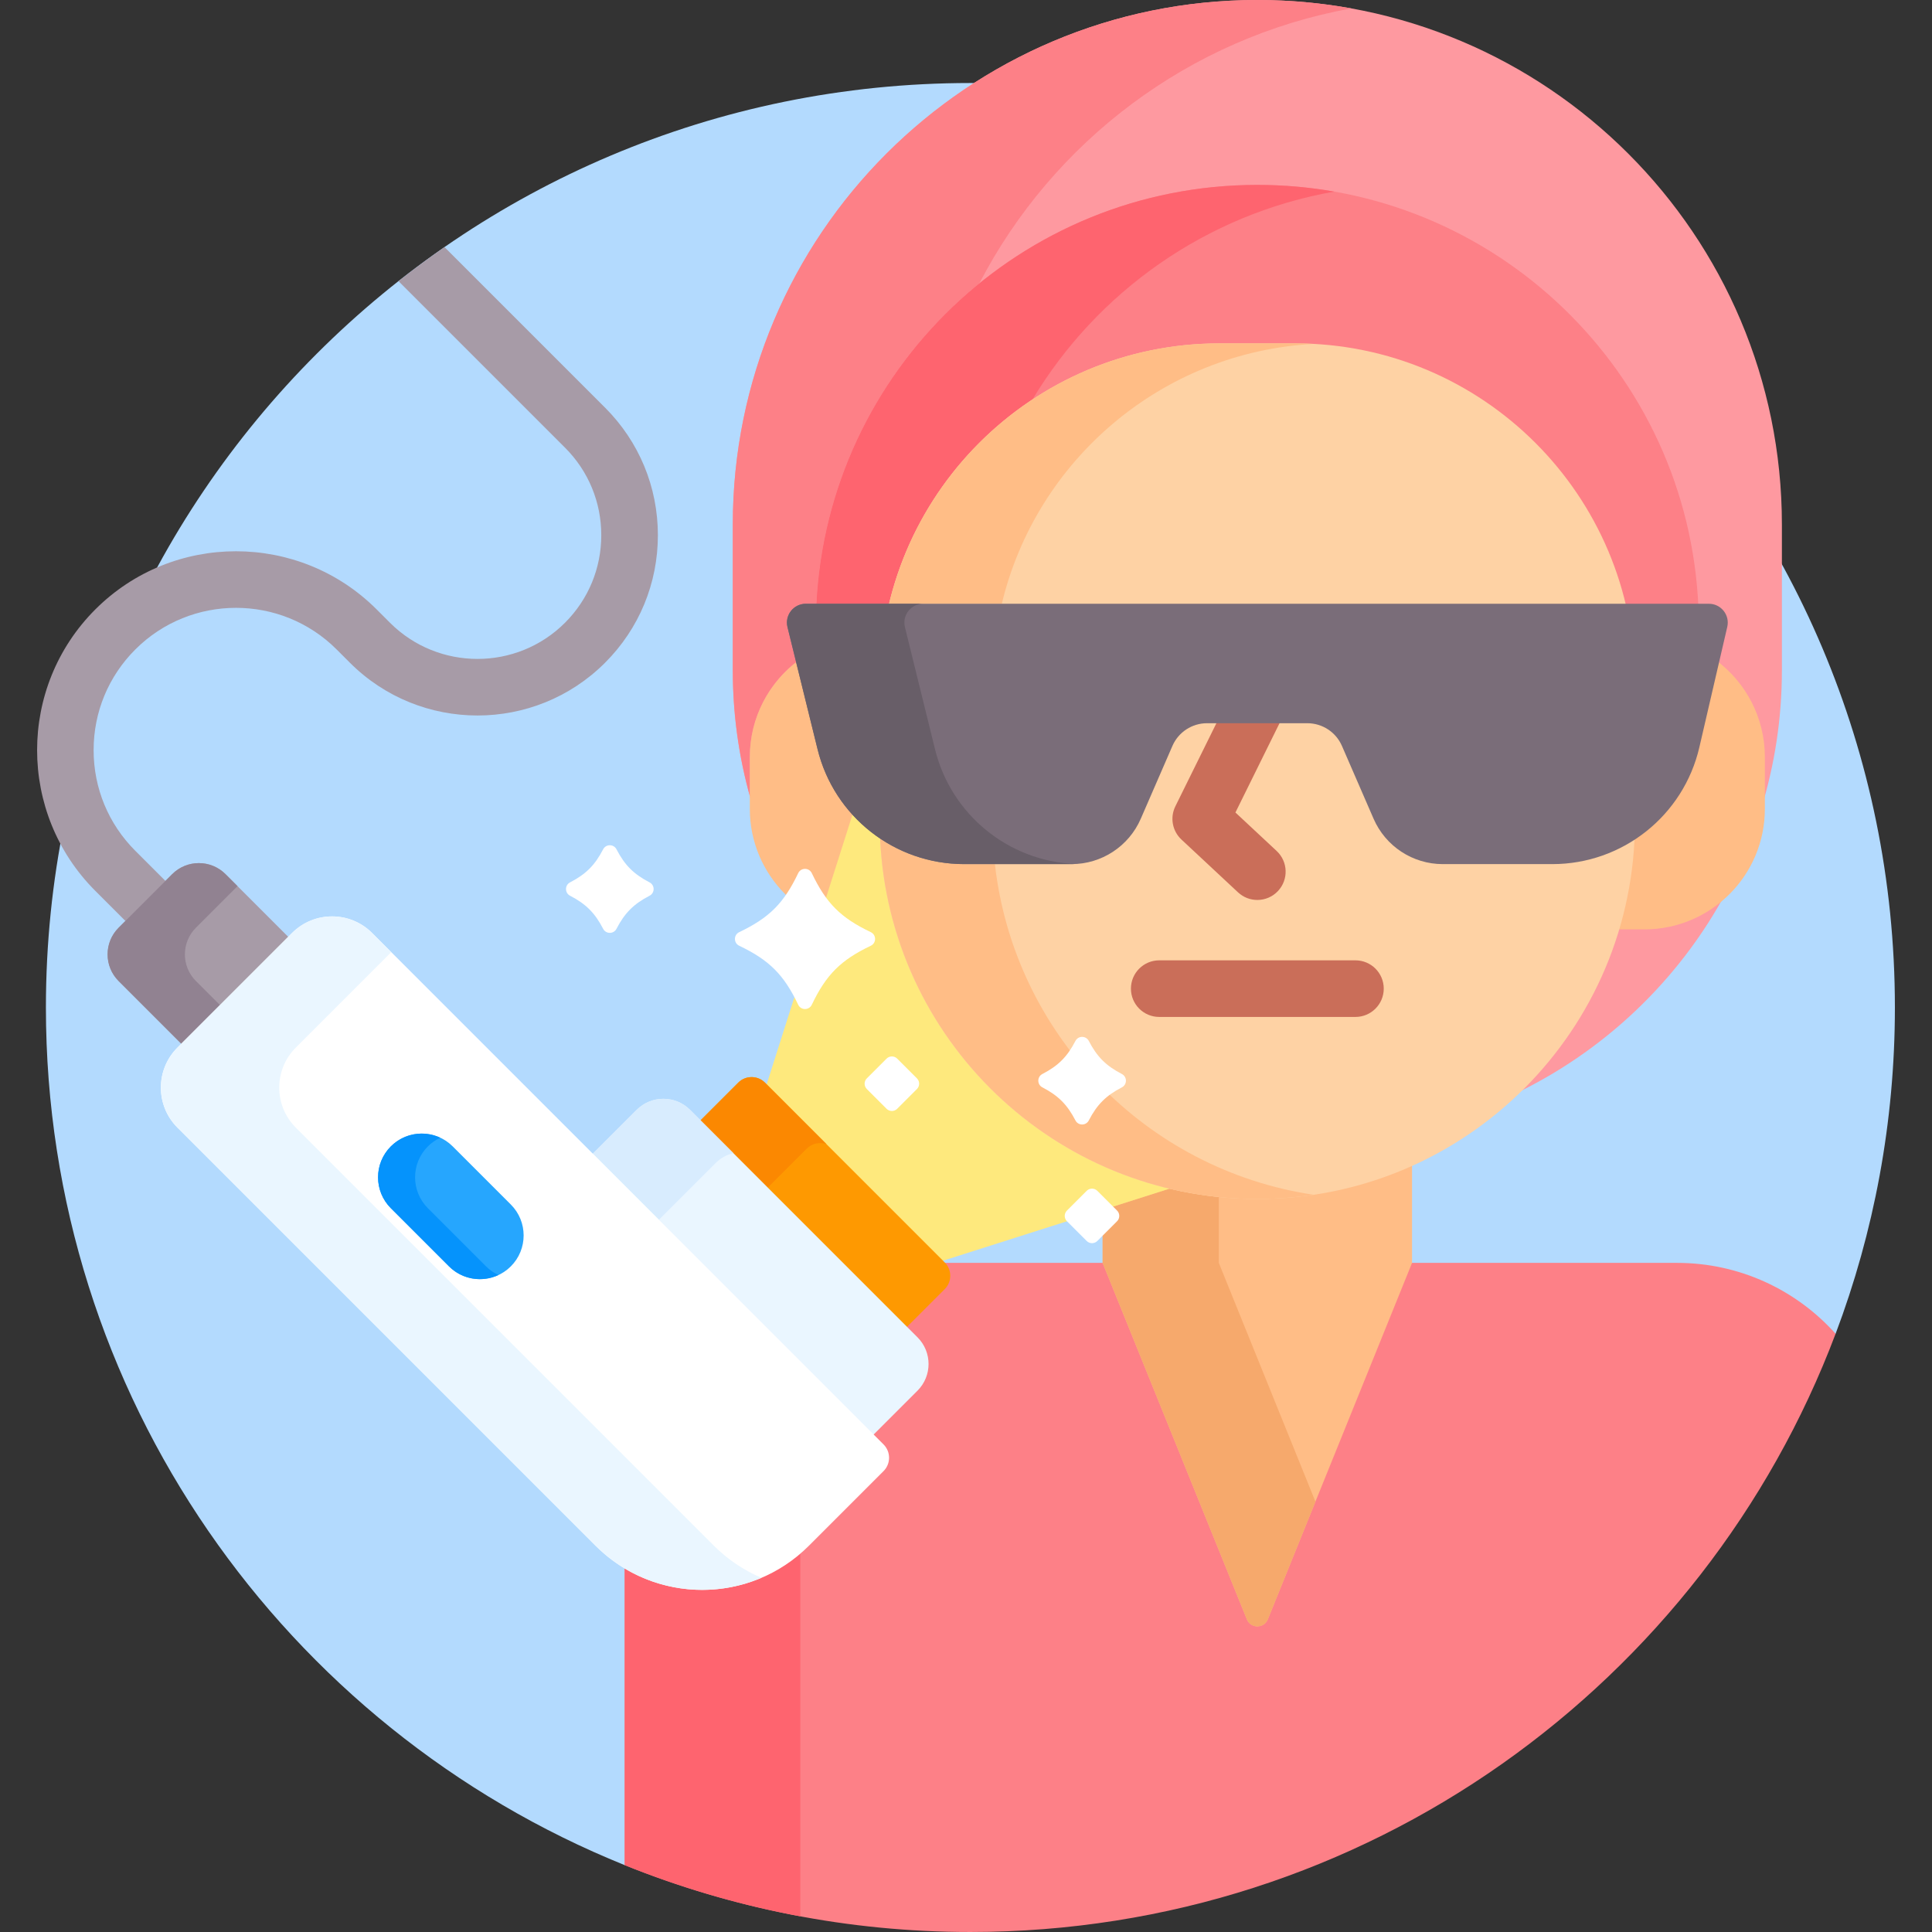 <svg xmlns="http://www.w3.org/2000/svg" id="Capa_1" height="512" viewBox="0 0 512 512" width="512"><rect x="0" y="0" width="512" height="512" fill="#333333" stroke="none"/><g><path d="m257.166 22c-135.31 0-245 109.69-245 245 0 102.915 63.462 190.995 153.382 227.278l1-.439v-77.598c5.942 3.339 12.664 5.096 19.551 5.096 10.685 0 20.73-4.161 28.285-11.716l19.764-19.764c.944-.944 1.464-2.2 1.464-3.536s-.52-2.591-1.464-3.536l-2.622-2.622 11.623-11.623c1.886-1.886 2.925-4.397 2.925-7.071s-1.039-5.185-2.925-7.071l-2.778-2.778 9.995-9.994c1.608-1.608 1.89-4.049.845-5.948h193.208c15.525 0 30.391 6.553 40.884 18.001l1.152-.218c10.144-26.888 15.711-56.022 15.711-86.46 0-135.311-109.691-245.001-245-245.001z" fill="#b3dafe"></path><g><g><g><path d="m435.76 245.298h-7.414c-5.086 17.486-14.865 32.993-27.888 45.052 24.355-11.385 44.418-30.421 57.074-54.029-5.596 5.545-13.29 8.977-21.772 8.977z" fill="#fe99a0"></path></g><path d="m333.209 0c-76.773 0-139.01 62.237-139.01 139.01v38.651c0 12.778 1.93 25.104 5.51 36.706 0-.005 0-.011 0-.017v-13.7c0-9.563 4.334-18.443 11.892-24.362l.509-.398-2.447-9.933c-.296-1.202-.028-2.45.735-3.424.763-.975 1.911-1.533 3.148-1.533h239.327c1.227 0 2.369.551 3.132 1.512.763.96 1.042 2.197.765 3.392l-2.336 10.077.497.393c7.486 5.919 11.78 14.768 11.78 24.277v13.699.017c3.58-11.602 5.51-23.928 5.51-36.706v-38.651c-.002-76.773-62.239-139.01-139.012-139.01z" fill="#fe99a0"></path></g><g><path d="m198.709 200.65c0-10.22 4.805-19.312 12.272-25.16l-2.29-9.294c-.776-3.151 1.609-6.196 4.855-6.196h2.815c1.73-34.249 18.192-64.608 43.17-84.883 19.477-37.563 55.585-65.114 98.579-72.89-8.08-1.461-16.401-2.227-24.901-2.227-76.773 0-139.01 62.237-139.01 139.01v38.651c0 11.526 1.575 22.682 4.51 33.274z" fill="#fd8087"></path></g><path d="m450.095 161c-2.62-62.297-53.945-112-116.886-112-62.941 0-114.266 49.703-116.886 112z" fill="#fd8087"></path><g><path d="m235.618 160c5.393-22.518 19.244-41.744 38.009-54.138 17.115-28.502 46.021-49.117 79.978-55.087-6.624-1.164-13.439-1.775-20.396-1.775-62.605 0-113.725 49.171-116.849 111z" fill="#fe646f"></path></g><g fill="#ffbd86"><path d="m454.68 174.91-5.31 22.9c-2.404 10.368-8.725 18.906-17.192 24.226-.366 8.399-1.782 16.528-4.121 24.262h7.704c17.645 0 31.948-14.304 31.948-31.948v-13.7c0-10.562-5.129-19.924-13.029-25.74z"></path><path d="m234.226 221.704c-8.078-5.254-14.147-13.464-16.588-23.374l-5.79-23.499c-7.962 5.81-13.14 15.208-13.14 25.819v13.699c0 17.645 14.304 31.948 31.948 31.948h7.703c-2.368-7.835-3.79-16.077-4.133-24.593z"></path></g><path d="m444.418 334.677h-71.288l-38.067 94.075c-.373.921-1.203 1.25-1.854 1.25-.652 0-1.481-.328-1.854-1.25l-38.067-94.075h-44.213l.584.584c1.56 1.56 1.56 4.097 0 5.657l-10.702 10.701 3.485 3.485c3.509 3.509 3.509 9.219 0 12.729l-12.33 12.33 3.329 3.329c.755.755 1.171 1.76 1.171 2.829s-.416 2.073-1.171 2.829l-19.764 19.764c-7.366 7.366-17.16 11.423-27.578 11.423-7.378 0-14.439-2.044-20.551-5.849v79.79c28.304 11.42 59.223 17.722 91.618 17.722 104.872 0 194.338-65.899 229.289-158.54-10.336-11.526-25.337-18.783-42.037-18.783z" fill="#fd8087"></path><g><path d="m165.547 415.657v78.62c14.848 5.991 30.422 10.558 46.545 13.561v-96.114c-13.206 11.321-32.035 12.636-46.545 3.933z" fill="#fe646f"></path></g><path d="m333.209 316.742c-7.777 0-15.538-.911-23.067-2.706l-.271-.064-17.663 5.62v15.085l38.219 94.45c1.011 2.5 4.55 2.5 5.562 0l38.219-94.45v-26.825c-12.5 5.706-26.384 8.89-40.999 8.89z" fill="#ffbd86"></path><path d="m323 317.227c-4.457-.452-8.825-1.201-13.09-2.218l-17.702 5.633v14.036l38.219 94.45c1.011 2.5 4.55 2.5 5.562 0l12.615-31.174-25.604-63.277z" fill="#f6a96c"></path><path d="m234.226 221.704c-2.953-1.92-5.633-4.239-7.97-6.888l-23.426 73.619 46.008 46.008 62.966-20.036c-43.104-9.532-75.747-47.216-77.578-92.703z" fill="#fee97d"></path><g><g><path d="m333.209 317.742c-55.268 0-100.071-44.803-100.071-100.071v-36.62c0-49.734 40.317-90.051 90.051-90.051h20.04c49.734 0 90.051 40.317 90.051 90.051v36.62c-.001 55.268-44.804 100.071-100.071 100.071z" fill="#fed2a4"></path></g><g fill="#ffbd86"><path d="m263.66 229h-8.155c-8.156 0-15.842-2.47-22.26-6.771 2.383 53.152 46.223 95.513 99.963 95.513 5.064 0 10.036-.387 14.897-1.115-44.488-6.671-79.371-42.635-84.445-87.627z"></path><path d="m265.489 160c9.109-38.023 42.325-66.672 82.595-68.862-1.608-.087-3.226-.138-4.855-.138h-20.04c-42.484 0-78.091 29.422-87.571 69z"></path></g><path d="m327.402 215.322 12.179-24.661h-16.73l-11.368 23.018c-1.466 2.968-.813 6.546 1.607 8.804l15 14c1.445 1.349 3.283 2.017 5.116 2.017 2.006 0 4.007-.8 5.484-2.383 2.826-3.028 2.663-7.774-.366-10.6z" fill="#ca6e59"></path></g><g><path d="m359.208 269.5h-52c-4.142 0-7.5-3.358-7.5-7.5s3.358-7.5 7.5-7.5h52c4.142 0 7.5 3.358 7.5 7.5s-3.357 7.5-7.5 7.5z" fill="#ca6e59"></path></g><g><g><path d="m160.343 108.029-42.54-42.54c-4.16 2.883-8.226 5.892-12.193 9.02l44.126 44.126c6.196 6.196 9.608 14.434 9.608 23.197 0 8.762-3.412 17-9.608 23.197-12.79 12.791-33.603 12.79-46.394 0l-3.518-3.518c-20.56-20.56-54.012-20.559-74.572 0-20.56 20.56-20.56 54.012 0 74.572l8.684 8.684 10.607-10.606-8.684-8.684c-7.126-7.126-11.051-16.602-11.051-26.68s3.924-19.553 11.051-26.679c14.71-14.71 38.647-14.711 53.359 0l3.518 3.518c18.64 18.639 48.968 18.639 67.606 0 9.029-9.029 14.002-21.034 14.002-33.803.001-12.771-4.971-24.776-14.001-33.804z" fill="#a79ba7"></path></g><path d="m77.084 248.977-17.314-17.314c-3.905-3.905-10.237-3.905-14.142 0l-14.187 14.187c-3.905 3.905-3.905 10.237 0 14.142l17.314 17.314z" fill="#a79ba7"></path><path d="m58.292 266.355-6.363-6.363c-3.905-3.905-3.905-10.237 0-14.142l11.014-11.014-3.173-3.173c-3.905-3.905-10.237-3.905-14.142 0l-14.187 14.187c-3.905 3.905-3.905 10.237 0 14.142l16.607 16.607z" fill="#918291"></path><g><path d="m250.366 334.555-47.647-47.647c-1.953-1.953-5.118-1.953-7.071 0l-10.702 10.702 54.718 54.718 10.702-10.702c1.952-1.953 1.952-5.119 0-7.071z" fill="#fe9901"></path></g><path d="m203.473 314.723 10.344-10.344c1.411-1.411 3.451-1.786 5.213-1.159l-16.312-16.312c-1.953-1.953-5.118-1.953-7.071 0l-9.995 9.995z" fill="#fb8801"></path><path d="m243.149 354.399-60.274-60.274c-3.905-3.905-10.237-3.905-14.142 0l-12.33 12.33 74.417 74.416 12.33-12.33c3.904-3.906 3.904-10.237-.001-14.142z" fill="#eaf6ff"></path><path d="m174.615 323.252 15.04-15.04c1.339-1.339 2.966-2.208 4.68-2.628l-11.46-11.46c-3.905-3.905-10.237-3.905-14.142 0l-11.623 11.623z" fill="#d8ecfe"></path><g><path d="m234.148 389.856-19.764 19.764c-15.621 15.621-40.948 15.621-56.569 0l-110.788-110.787c-5.858-5.858-5.858-15.355 0-21.213l30.371-30.371c5.858-5.858 15.355-5.858 21.213 0l135.536 135.537c1.953 1.952 1.953 5.118.001 7.07z" fill="#fff"></path></g><path d="m189.181 409.621-110.788-110.788c-5.858-5.858-5.858-15.355 0-21.213l25.294-25.294-5.077-5.077c-5.858-5.858-15.355-5.858-21.213 0l-30.37 30.371c-5.858 5.858-5.858 15.355 0 21.213l110.788 110.788c11.888 11.888 29.393 14.718 43.968 8.513-4.578-1.949-8.869-4.78-12.602-8.513z" fill="#eaf6ff"></path></g><g><path d="m230.77 250.634c-7.964 3.797-11.836 7.669-15.634 15.634-.722 1.514-2.883 1.514-3.605 0-3.797-7.964-7.669-11.836-15.634-15.634-1.514-.722-1.514-2.883 0-3.605 7.964-3.797 11.836-7.669 15.634-15.634.722-1.514 2.883-1.514 3.605 0 3.797 7.964 7.669 11.836 15.634 15.634 1.514.722 1.514 2.883 0 3.605z" fill="#fff"></path></g><g><path d="m297.312 288.16c-4.217 2.187-6.584 4.554-8.771 8.771-.74 1.426-2.796 1.426-3.535 0-2.187-4.217-4.554-6.584-8.771-8.771-1.426-.739-1.426-2.796 0-3.535 4.217-2.187 6.584-4.554 8.771-8.771.739-1.426 2.796-1.426 3.535 0 2.187 4.217 4.554 6.584 8.771 8.771 1.426.739 1.426 2.795 0 3.535z" fill="#fff"></path></g><g><path d="m172.146 237.376c-4.217 2.187-6.584 4.554-8.771 8.771-.739 1.426-2.796 1.426-3.535 0-2.187-4.217-4.554-6.584-8.771-8.771-1.426-.739-1.426-2.796 0-3.535 4.217-2.187 6.584-4.554 8.771-8.771.739-1.426 2.796-1.426 3.535 0 2.187 4.217 4.554 6.584 8.771 8.771 1.426.739 1.426 2.795 0 3.535z" fill="#fff"></path></g><g><path d="m242.999 288.607-5.227 5.227c-.781.781-2.047.781-2.828 0l-5.227-5.227c-.781-.781-.781-2.047 0-2.828l5.227-5.227c.781-.781 2.047-.781 2.828 0l5.227 5.227c.781.78.781 2.047 0 2.828z" fill="#fff"></path></g><g><path d="m296.033 323.641-5.227 5.227c-.781.781-2.047.781-2.828 0l-5.227-5.227c-.781-.781-.781-2.047 0-2.828l5.227-5.227c.781-.781 2.047-.781 2.828 0l5.227 5.227c.781.781.781 2.047 0 2.828z" fill="#fff"></path></g><g><path d="m208.691 166.196 7.976 32.373c4.403 17.871 20.433 30.431 38.838 30.431h28.471c7.965 0 15.17-4.726 18.344-12.031l8.382-19.293c1.587-3.653 5.19-6.015 9.172-6.015h26.581c3.982 0 7.585 2.363 9.172 6.015l8.382 19.293c3.174 7.305 10.379 12.031 18.344 12.031h29.026c18.61 0 34.762-12.835 38.966-30.964l7.398-31.906c.727-3.134-1.653-6.129-4.871-6.129h-239.326c-3.246-.001-5.632 3.044-4.855 6.195z" fill="#7a6d79"></path></g><g><g><path d="m247.793 198.569-7.976-32.373c-.776-3.151 1.609-6.196 4.855-6.196h-31.126c-3.246 0-5.631 3.045-4.855 6.196l7.976 32.373c4.403 17.871 20.433 30.431 38.838 30.431h28.471c.325 0 .647-.02.969-.036-17.691-.739-32.884-13.071-37.152-30.395z" fill="#685e68"></path></g></g></g><g><path d="m135.376 335.598c-4.525 4.525-11.862 4.525-16.387 0l-15.409-15.409c-4.525-4.525-4.525-11.862 0-16.387 4.525-4.525 11.862-4.525 16.387 0l15.409 15.409c4.525 4.525 4.525 11.861 0 16.387z" fill="#26a6fe"></path></g><path d="m128.803 335.598-15.409-15.409c-4.525-4.525-4.525-11.862 0-16.387.981-.981 2.099-1.736 3.286-2.292-4.292-2.008-9.557-1.253-13.101 2.292-4.525 4.525-4.525 11.862 0 16.387l15.409 15.409c3.544 3.544 8.809 4.299 13.101 2.292-1.187-.556-2.305-1.311-3.286-2.292z" fill="#0593fc"></path></g></svg>